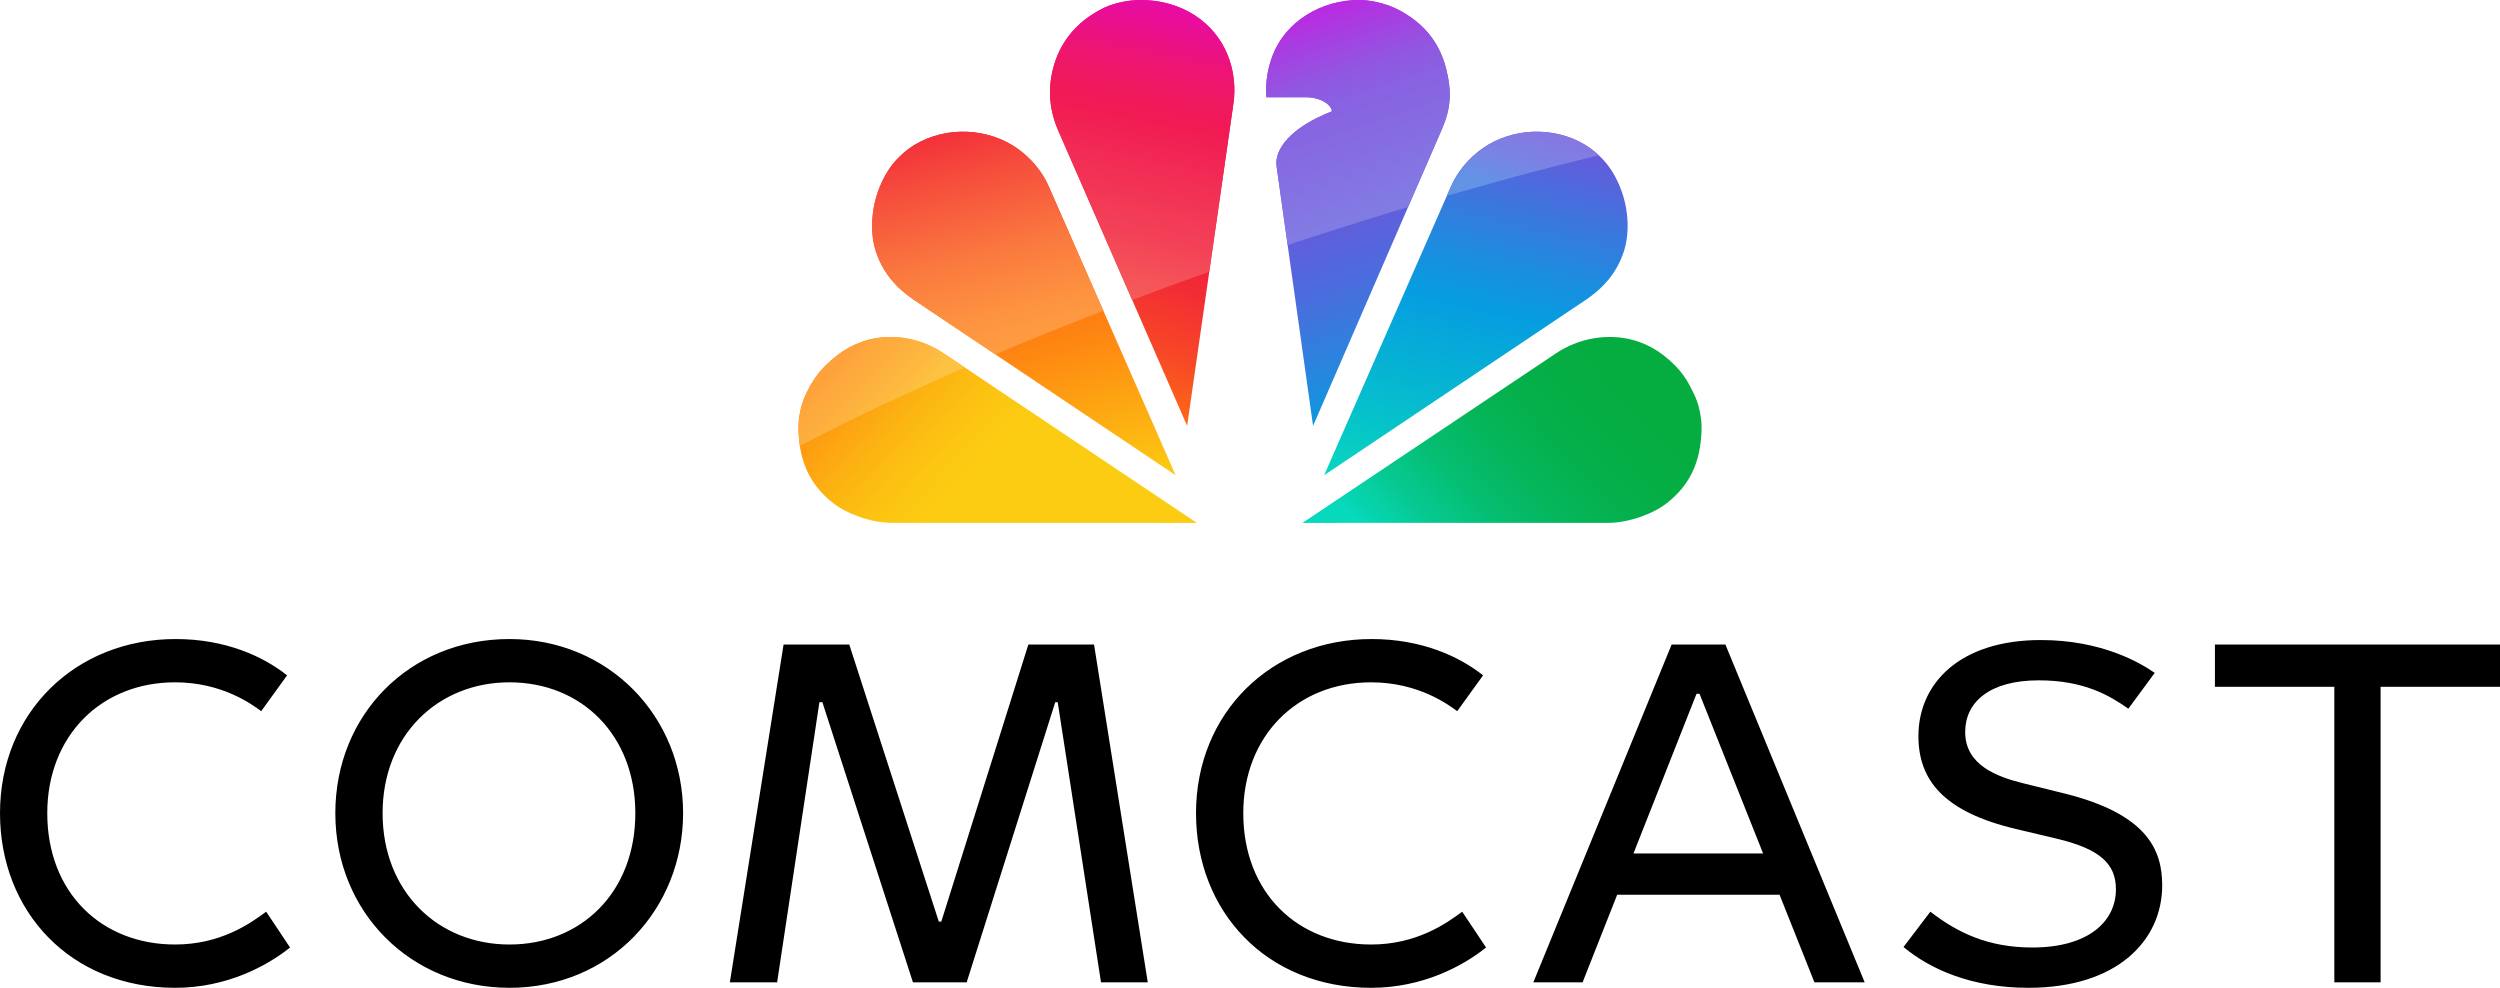 <svg xmlns="http://www.w3.org/2000/svg" xmlns:xlink="http://www.w3.org/1999/xlink" id="Layer_1" data-name="Layer 1" viewBox="0 0 955.365 377.484"><defs><style>      .cls-1 {        fill: url(#linear-gradient);      }      .cls-1, .cls-2, .cls-3, .cls-4, .cls-5, .cls-6, .cls-7, .cls-8, .cls-9, .cls-10, .cls-11, .cls-12 {        stroke-width: 0px;      }      .cls-2 {        fill: url(#linear-gradient-11);      }      .cls-3 {        fill: url(#linear-gradient-10);      }      .cls-4 {        fill: #000;      }      .cls-5 {        fill: url(#linear-gradient-4);      }      .cls-6 {        fill: url(#linear-gradient-2);      }      .cls-7 {        fill: url(#linear-gradient-3);      }      .cls-8 {        fill: url(#linear-gradient-8);      }      .cls-9 {        fill: url(#linear-gradient-9);      }      .cls-10 {        fill: url(#linear-gradient-7);      }      .cls-11 {        fill: url(#linear-gradient-5);      }      .cls-12 {        fill: url(#linear-gradient-6);      }    </style><linearGradient id="linear-gradient" x1="493.107" y1="-7.497" x2="546.703" y2="152.537" gradientUnits="userSpaceOnUse"><stop offset="0" stop-color="#e306e3"></stop><stop offset=".036" stop-color="#d012e1"></stop><stop offset=".116" stop-color="#ad2adf"></stop><stop offset=".197" stop-color="#913dde"></stop><stop offset=".278" stop-color="#7d4adc"></stop><stop offset=".359" stop-color="#7152dc"></stop><stop offset=".443" stop-color="#6e55dc"></stop><stop offset=".534" stop-color="#655bdc"></stop><stop offset=".681" stop-color="#4d6bdd"></stop><stop offset=".864" stop-color="#2786de"></stop><stop offset="1" stop-color="#069de0"></stop></linearGradient><linearGradient id="linear-gradient-2" x1="462.797" y1="-9.211" x2="408.488" y2="152.561" gradientUnits="userSpaceOnUse"><stop offset="0" stop-color="#e306e3"></stop><stop offset=".081" stop-color="#e60ab2"></stop><stop offset=".161" stop-color="#e90e89"></stop><stop offset=".24" stop-color="#eb116a"></stop><stop offset=".316" stop-color="#ed1353"></stop><stop offset=".388" stop-color="#ee1445"></stop><stop offset=".451" stop-color="#ef1541"></stop><stop offset=".549" stop-color="#f01a3d"></stop><stop offset=".678" stop-color="#f22b35"></stop><stop offset=".825" stop-color="#f74627"></stop><stop offset=".985" stop-color="#fe6c14"></stop><stop offset="1" stop-color="#ff7112"></stop></linearGradient><linearGradient id="linear-gradient-3" x1="364.758" y1="29.085" x2="405.287" y2="192.661" gradientUnits="userSpaceOnUse"><stop offset=".041" stop-color="#ef1541"></stop><stop offset=".1" stop-color="#f12339"></stop><stop offset=".284" stop-color="#f84d24"></stop><stop offset=".429" stop-color="#fd6716"></stop><stop offset=".516" stop-color="#ff7112"></stop><stop offset=".675" stop-color="#fe8b12"></stop><stop offset="1" stop-color="#fccc12"></stop></linearGradient><linearGradient id="linear-gradient-4" x1="304.867" y1="119.141" x2="430.56" y2="235.725" gradientUnits="userSpaceOnUse"><stop offset=".059" stop-color="#ff7112"></stop><stop offset=".075" stop-color="#fe7512"></stop><stop offset=".212" stop-color="#fd9b12"></stop><stop offset=".339" stop-color="#fcb512"></stop><stop offset=".451" stop-color="#fcc612"></stop><stop offset=".538" stop-color="#fccc12"></stop></linearGradient><linearGradient id="linear-gradient-5" x1="589.061" y1="30.608" x2="550.117" y2="194.392" gradientUnits="userSpaceOnUse"><stop offset=".106" stop-color="#6e55dc"></stop><stop offset=".18" stop-color="#5a62dc"></stop><stop offset=".42" stop-color="#1d8cdf"></stop><stop offset=".534" stop-color="#069de0"></stop><stop offset=".797" stop-color="#06bdcd"></stop><stop offset="1" stop-color="#07d9bd"></stop></linearGradient><linearGradient id="linear-gradient-6" x1="649.403" y1="119.88" x2="529.027" y2="231.759" gradientUnits="userSpaceOnUse"><stop offset=".117" stop-color="#05ac3f"></stop><stop offset=".296" stop-color="#05ad42"></stop><stop offset=".434" stop-color="#05b04b"></stop><stop offset=".559" stop-color="#05b65c"></stop><stop offset=".675" stop-color="#05be73"></stop><stop offset=".786" stop-color="#06c991"></stop><stop offset=".892" stop-color="#06d6b5"></stop><stop offset=".91" stop-color="#07d9bd"></stop></linearGradient><linearGradient id="linear-gradient-7" x1="503.136" y1="2.4" x2="529.93" y2="82.405" gradientUnits="userSpaceOnUse"><stop offset="0" stop-color="#bd27e2"></stop><stop offset=".139" stop-color="#a83de1"></stop><stop offset=".329" stop-color="#9157e1"></stop><stop offset=".443" stop-color="#8961e1"></stop><stop offset="1" stop-color="#817de3"></stop></linearGradient><linearGradient id="linear-gradient-8" x1="445.894" y1="-1.317" x2="421.52" y2="117.218" gradientUnits="userSpaceOnUse"><stop offset=".006" stop-color="#e70bac"></stop><stop offset=".052" stop-color="#e80d9d"></stop><stop offset=".203" stop-color="#ed1475"></stop><stop offset=".322" stop-color="#ef195c"></stop><stop offset=".394" stop-color="#f11b53"></stop><stop offset=".561" stop-color="#f22e55"></stop><stop offset=".746" stop-color="#f34057"></stop><stop offset=".894" stop-color="#f55458"></stop><stop offset="1" stop-color="#f75e59"></stop></linearGradient><linearGradient id="linear-gradient-9" x1="363.97" y1="50.193" x2="384.438" y2="132.806" gradientUnits="userSpaceOnUse"><stop offset="0" stop-color="#f3313b"></stop><stop offset=".218" stop-color="#f64e3c"></stop><stop offset=".565" stop-color="#fa783f"></stop><stop offset=".837" stop-color="#fd9240"></stop><stop offset="1" stop-color="#fe9c41"></stop></linearGradient><linearGradient id="linear-gradient-10" x1="316.76" y1="134.903" x2="341.23" y2="159.468" gradientUnits="userSpaceOnUse"><stop offset="0" stop-color="#fe9d3b"></stop><stop offset=".763" stop-color="#fdb83f"></stop><stop offset="1" stop-color="#fdc241"></stop></linearGradient><linearGradient id="linear-gradient-11" x1="586.039" y1="49.814" x2="580.599" y2="72.693" gradientUnits="userSpaceOnUse"><stop offset=".022" stop-color="#8677e2"></stop><stop offset=".533" stop-color="#7984e4"></stop><stop offset="1" stop-color="#6293e5"></stop></linearGradient></defs><path class="cls-4" d="M101.716,348.395l9.126,13.688c-8.979,7.209-24.421,15.401-43.918,15.401-40.049,0-66.923-29.197-66.923-66.733,0-38.429,28.844-66.545,67.113-66.545,18.841,0,33.32,6.494,42.588,13.879l-9.887,13.689c-3.383-2.517-14.877-11.028-32.891-11.028-28.437,0-48.861,20.622-48.861,50.004,0,30.479,20.804,50.192,48.861,50.192,17.201,0,28.616-7.913,34.792-12.548ZM523.976,360.943c-28.058,0-48.861-19.713-48.861-50.192,0-29.382,20.425-50.004,48.861-50.004,18.014,0,29.508,8.51,32.891,11.028l9.887-13.689c-9.268-7.385-23.747-13.879-42.588-13.879-38.269,0-67.113,28.116-67.113,66.545,0,37.536,26.874,66.733,66.923,66.733,19.498,0,34.939-8.192,43.918-15.401l-9.126-13.688c-6.176,4.635-17.592,12.548-34.792,12.548ZM261.04,310.751c0,36.63-27.734,66.733-66.353,66.733-37.643,0-66.543-28.845-66.543-66.733,0-37.594,28.307-66.545,66.543-66.545,37.789,0,66.353,29.404,66.353,66.545ZM242.789,310.751c0-29.714-20.444-50.004-48.101-50.004-27.276,0-48.481,20.143-48.481,50.004,0,30.044,21.205,50.192,48.481,50.192,27.175,0,48.101-19.742,48.101-50.192ZM392.985,246.298l-33.272,105.899h-.951l-34.222-105.899h-25.096l-20.533,129.094h18.061l16.161-107.038h1.141l34.603,107.038h20.533l33.842-107.038h.95l16.541,107.038h17.872l-20.533-129.094h-25.096ZM789.39,303.336c-2.715-.686-11.723-2.89-16.161-3.993-9.855-2.448-22.244-6.832-22.244-19.583,0-11.446,9.301-19.772,28.138-19.772,17.248,0,26.973,5.764,34.222,10.837l10.077-13.688c-5.451-3.803-20.239-12.548-43.538-12.548-31.054,0-46.77,16.66-46.77,36.692,0,16.688,9.465,28.988,37.454,35.554,5.463,1.282,15.21,3.612,15.21,3.612,16.576,3.912,22.815,9.564,22.815,19.394,0,12.231-10.454,22.243-31.94,22.243-16.755,0-28.423-5.525-38.975-13.688l-10.267,13.498c10.315,8.571,26.089,15.59,47.721,15.59,33.925,0,51.143-18.057,51.143-39.166,0-13.537-5.746-27.112-36.884-34.982ZM659.346,246.298l53.234,129.094h-19.202l-13.327-33.462h-62.058l-13.212,33.462h-18.822l52.854-129.094h20.533ZM673.766,326.15l-24.306-61.029h-1.141l-24.096,61.029h49.543ZM955.365,246.298h-108.94v16.162h45.629v112.932h17.681v-112.932h45.629v-16.162Z"></path><g><g><path class="cls-1" d="M519.409-0C504.92-0,491.265,8.178,486.317,21.235c-1.968,5.194-2.785,10.386-2.376,15.923h15.029c6.222,0,10,3.218,10,5.391-15.747,6.154-22.047,14.491-21.125,21.048l13.939,99.149,49.207-113.322c3.308-7.597,3.992-13.979,1.617-23.26-2.237-8.743-7.572-17.308-19.375-22.997C529.105,1.293,523.897 0,519.409-0Z"></path><path class="cls-6" d="M435.902-0C431.414-0,426.205,1.026,422.076,2.902c-11.802,5.689-17.405,14.521-19.642,23.264-2.375,9.28-.842,17.281,1.884,23.526l49.342,113.055,17.692-123.205c.882-6.141.171-12.539-2.117-18.306C464.087,8.256,451.308 0,435.902-0Z"></path><path class="cls-7" d="M349.54,55.335c-3.843,2.319-7.714,6.005-10.139,9.838-6.749,10.665-7.267,22.932-4.72,30.805,2.71,8.376,8.042,14.234,14.697,18.695l99.885,66.94-48.527-110.478c-2.495-5.681-6.87-10.785-11.933-14.371-11.201-7.933-27.238-8.684-39.263-1.428Z"></path><path class="cls-5" d="M308.069,150.434c-1.989,4.023-3.065,9.283-2.947,13.816.33,12.616,4.663,21.239,13.227,27.989,5.239,4.129,14.604,7.578,22.616,7.578l116.412.008-96.88-64.88c-3.317-2.221-10.463-6.104-19.872-6.173-7.912-.058-14.979,2.595-20.604,6.94-7.285,5.628-9.808,10.383-11.953,14.72Z"></path><path class="cls-11" d="M605.728,55.335c3.843,2.319,7.714,6.005,10.139,9.838,6.749,10.665,7.267,22.932,4.72,30.805-2.71,8.376-8.042,14.234-14.697,18.695l-99.885,66.94,48.527-110.478c2.495-5.681,6.87-10.785,11.933-14.371,11.201-7.933,27.238-8.684,39.263-1.428h-0Z"></path><path class="cls-12" d="M647.296,150.434c1.99,4.023,3.065,9.283,2.947,13.816-.33,12.616-4.663,21.239-13.227,27.989-5.239,4.129-14.604,7.578-22.616,7.578l-116.682.008,97.015-64.88c3.318-2.219,10.543-6.173,20.438-6.173,7.912,0,14.844,2.595,20.469,6.94,7.285,5.628,9.512,10.383,11.657,14.72l-0.0 0Z"></path></g><g id="Shine"><path class="cls-10" d="M519.409-0C504.92-0,491.265,8.178,486.317,21.235c-1.968,5.194-2.785,10.386-2.376,15.923h15.029c6.222,0,10,3.218,10,5.391-15.747,6.154-22.047,14.491-21.125,21.048l4.223,30.038s12.881-4.209,23.39-7.546c10.508-3.337,22.645-6.981,22.645-6.981l12.889-29.683c3.308-7.597,3.992-13.979,1.617-23.26-2.237-8.743-7.572-17.308-19.375-22.997C529.105,1.293,523.897 0,519.409-0Z"></path><path class="cls-8" d="M435.902-0C431.414-0,426.205,1.026,422.076,2.902c-11.802,5.689-17.405,14.521-19.642,23.264-2.375,9.28-.842,17.281,1.884,23.526l28.36,64.979s7.802-3.015,13.175-4.984c5.373-1.969,16.254-5.763,16.254-5.763l9.245-64.383c.882-6.141.171-12.539-2.117-18.306C464.087,8.256,451.308 0,435.902-0Z"></path><path class="cls-9" d="M421.653,118.755l-20.917-47.62c-2.495-5.681-6.87-10.785-11.933-14.371-11.201-7.933-27.238-8.684-39.263-1.428-3.843,2.319-7.714,6.005-10.139,9.838-6.749,10.665-7.267,22.932-4.72,30.805,2.71,8.376,8.042,14.234,14.697,18.695l30.962,20.75s10.817-4.647,21.033-8.709c10.221-4.064,20.279-7.959,20.279-7.959Z"></path><path class="cls-3" d="M368.715,140.449l-8.216-5.502c-3.317-2.221-10.463-6.104-19.872-6.173-7.912-.058-14.979,2.595-20.604,6.94-7.285,5.628-9.808,10.383-11.953,14.72-1.989,4.023-3.065,9.283-2.947,13.816.052,2.003.206,3.906.461,5.717.018.128.056.382.056.382,0,0,14.704-7.682,28.958-14.424s34.118-15.476,34.118-15.476Z"></path><path class="cls-2" d="M605.728,55.335c1.684,1.016,3.374,2.296,4.945,3.735.092.084.274.254.274.254,0,0-22.081,5.476-31.265,8.001-9.184,2.525-26.748,7.444-26.748,7.444l1.597-3.635c2.495-5.681,6.87-10.785,11.933-14.371,11.201-7.933,27.238-8.684,39.263-1.428h-0Z"></path></g></g></svg>